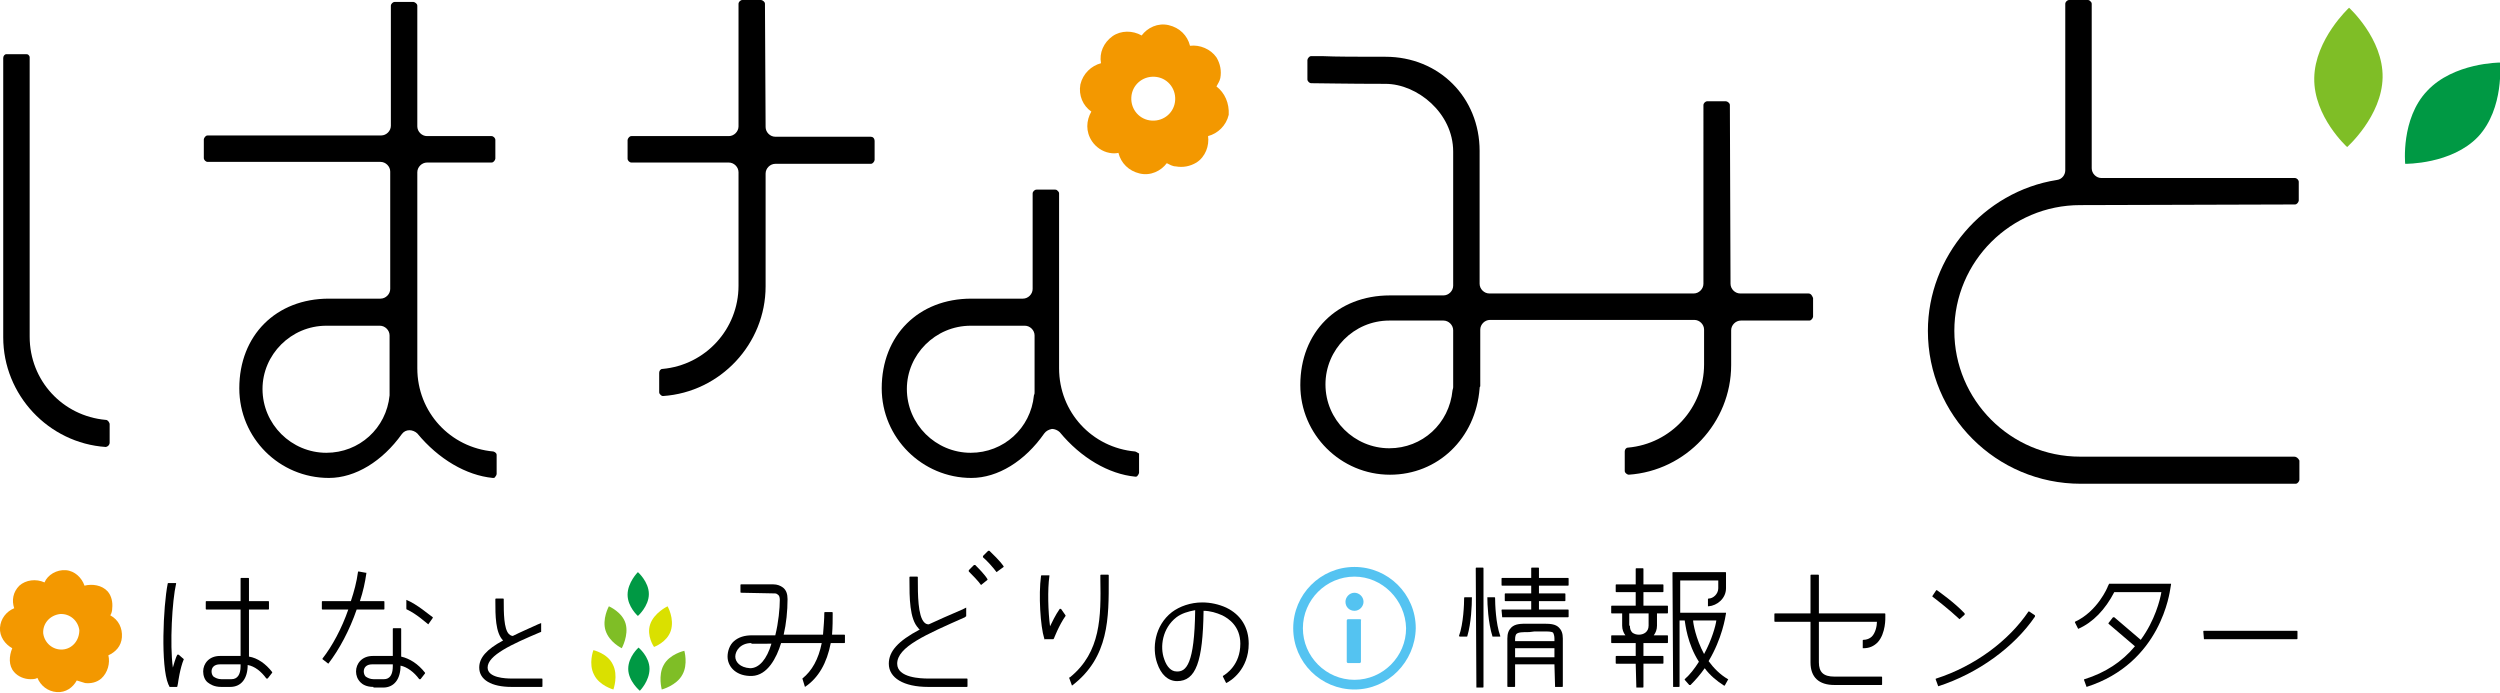 <?xml version="1.0" encoding="utf-8"?>
<!-- Generator: Adobe Illustrator 26.2.1, SVG Export Plug-In . SVG Version: 6.00 Build 0)  -->
<svg version="1.1" id="_x31_" xmlns="http://www.w3.org/2000/svg" xmlns:xlink="http://www.w3.org/1999/xlink" x="0px" y="0px"
	 viewBox="0 0 387.6 107.4" style="enable-background:new 0 0 387.6 107.4;" xml:space="preserve">
<style type="text/css">
	.st0{fill:#7FBE26;}
	.st1{fill:#009944;}
	.st2{fill:#F39800;}
	.st3{fill:#DAE000;}
	.st4{fill:#54C3F1;}
</style>
<g>
	<g>
		<g>
			<g>
				<path d="M16.4,65.1C9.7,64.5,4.6,59,4.6,52.2L4.6,8.9c0-0.2-0.1-0.3-0.2-0.4C4.3,8.4,4.1,8.4,4,8.4L1,8.4C0.7,8.4,0.5,8.7,0.5,9
					v43.3c0,8.9,7,16.4,15.9,17c0,0,0,0,0,0c0.1,0,0.3-0.1,0.4-0.2c0.1-0.1,0.2-0.3,0.2-0.4l0-3C16.9,65.4,16.7,65.1,16.4,65.1z"/>
				<path d="M76.5,70c-6.7-0.6-11.8-6.1-11.8-12.9V26.7c0-0.8,0.7-1.5,1.5-1.5l10,0c0.2,0,0.3-0.1,0.4-0.2c0.1-0.1,0.2-0.3,0.2-0.4
					l0-2.9c0-0.3-0.3-0.6-0.6-0.6h-10c-0.8,0-1.5-0.7-1.5-1.5l0-18.7c0-0.2-0.1-0.3-0.2-0.4c-0.1-0.1-0.3-0.2-0.4-0.2l-2.9,0
					c-0.3,0-0.6,0.3-0.6,0.6v18.6c0,0.8-0.7,1.5-1.5,1.5l-26.9,0c-0.2,0-0.3,0.1-0.4,0.2c-0.1,0.1-0.2,0.3-0.2,0.4l0,2.9
					c0,0.3,0.3,0.6,0.6,0.6H59c0.8,0,1.5,0.7,1.5,1.5v18.2c0,0.8-0.7,1.5-1.5,1.5h-8c-8.2,0-13.9,5.7-13.9,13.9
					c0,7.7,6.2,13.9,13.9,13.9c4.1,0,8.3-2.6,11.3-6.8c0.3-0.4,0.7-0.6,1.2-0.6c0.4,0,0.9,0.2,1.2,0.5c3.3,4,7.6,6.5,11.7,6.9
					c0.2,0,0.3,0,0.4-0.2c0.1-0.1,0.2-0.3,0.2-0.4l0-3C77,70.3,76.8,70.1,76.5,70z M50.6,50.5h8.3c0.8,0,1.5,0.7,1.5,1.5l0,9.3
					c-0.5,5.1-4.7,8.9-9.8,8.9c-5.4,0-9.9-4.4-9.9-9.9C40.7,55,45.1,50.5,50.6,50.5z"/>
			</g>
			<g>
				<path d="M135,21.2h-14.8c-0.8,0-1.5-0.7-1.5-1.5l-0.1-19.1c0-0.2-0.1-0.3-0.2-0.4c-0.1-0.1-0.3-0.2-0.4-0.2l-2.9,0
					c-0.3,0-0.6,0.3-0.6,0.6v19c0,0.8-0.7,1.5-1.5,1.5l-15.1,0c-0.2,0-0.3,0.1-0.4,0.2c-0.1,0.1-0.2,0.3-0.2,0.4l0,2.9
					c0,0.3,0.3,0.6,0.6,0.6H113c0.8,0,1.5,0.7,1.5,1.5v17.6c0,6.7-5.1,12.3-11.8,12.9c-0.3,0-0.5,0.3-0.5,0.6v3
					c0,0.2,0.1,0.3,0.2,0.4c0.1,0.1,0.2,0.2,0.4,0.2c0,0,0,0,0,0c8.9-0.6,15.9-8.1,15.9-17V26.9c0-0.8,0.7-1.5,1.5-1.5l14.8,0
					c0.2,0,0.3-0.1,0.4-0.2c0.1-0.1,0.2-0.3,0.2-0.4l0-2.9C135.6,21.4,135.3,21.2,135,21.2z"/>
				<path d="M176,70c-6.7-0.6-11.8-6.1-11.8-12.9L164.2,30c0-0.2-0.1-0.3-0.2-0.4c-0.1-0.1-0.2-0.2-0.4-0.2l-2.9,0
					c-0.3,0-0.6,0.3-0.6,0.6v14.8c0,0.8-0.7,1.5-1.5,1.5h-8c-8.2,0-13.9,5.7-13.9,13.9c0,7.7,6.3,13.9,13.9,13.9
					c4.1,0,8.3-2.6,11.3-6.9c0.3-0.4,0.7-0.6,1.2-0.7c0.4,0,0.9,0.2,1.2,0.5c3.3,4,7.6,6.5,11.7,6.9c0.2,0,0.3,0,0.4-0.2
					c0.1-0.1,0.2-0.3,0.2-0.4l0-3C176.5,70.3,176.3,70.1,176,70z M150.5,50.5h8.4c0.8,0,1.5,0.7,1.5,1.5l0,8.8c0,0.2,0,0.3-0.1,0.5
					c-0.5,5.1-4.7,8.9-9.8,8.9c-5.4,0-9.9-4.4-9.9-9.9C140.6,55,145,50.5,150.5,50.5z"/>
			</g>
			<g>
				<path d="M280.4,45.5h-10.6c-0.8,0-1.5-0.7-1.5-1.5l-0.1-27.7c0-0.2-0.1-0.3-0.2-0.4c-0.1-0.1-0.3-0.2-0.4-0.2l-2.9,0
					c-0.3,0-0.6,0.3-0.6,0.6V44c0,0.8-0.7,1.5-1.5,1.5h-31.7c-0.8,0-1.5-0.7-1.5-1.5V23.4c0-8.3-6.3-14.6-14.6-14.6
					c-4.3,0-7.7,0-9.8-0.1l-1.7,0h0c-0.2,0-0.3,0.1-0.4,0.2c-0.1,0.1-0.2,0.3-0.2,0.4l0,3c0,0.3,0.3,0.6,0.6,0.6
					c1.4,0,5.5,0.1,11.5,0.1c4.9,0,10.5,4.5,10.5,10.5v20.8c0,0.8-0.7,1.5-1.5,1.5h-8.3c-8.2,0-13.9,5.7-13.9,13.9
					c0,7.7,6.3,13.9,13.9,13.9c7.4,0,13.3-5.6,13.9-13.4c0-0.1,0-0.2,0.1-0.3c0,0,0-0.1,0-0.2v-8.6c0-0.8,0.7-1.5,1.5-1.5h31.7
					c0.8,0,1.5,0.7,1.5,1.5v5.4c0,6.7-5.1,12.3-11.8,12.9c-0.3,0-0.5,0.3-0.5,0.6v3c0,0.2,0.1,0.3,0.2,0.4c0.1,0.1,0.3,0.2,0.4,0.2
					c8.9-0.6,15.9-8.1,15.9-17v-5.4c0-0.8,0.7-1.5,1.5-1.5l10.6,0c0.2,0,0.3-0.1,0.4-0.2c0.1-0.1,0.2-0.3,0.2-0.4l0-2.9
					C280.9,45.7,280.7,45.5,280.4,45.5z M215.4,69.5c-5.4,0-9.9-4.4-9.9-9.9c0-5.4,4.4-9.9,9.9-9.9h8.4c0.8,0,1.5,0.7,1.5,1.5l0,8.8
					c0,0.1,0,0.2-0.1,0.5C224.7,65.7,220.5,69.5,215.4,69.5z"/>
			</g>
			<g>
				<path d="M355.7,70.8h-33.2c-10.8,0-19.5-8.8-19.5-19.5c0-10.8,8.8-19.5,19.5-19.5l33.3-0.1c0.2,0,0.3-0.1,0.4-0.2
					c0.1-0.1,0.2-0.3,0.2-0.4l0-2.9c0-0.3-0.3-0.6-0.6-0.6h-30c-0.8,0-1.5-0.7-1.5-1.5l0-25.5c0-0.2-0.1-0.3-0.2-0.4
					c-0.1-0.1-0.2-0.2-0.4-0.2l-2.9,0c-0.3,0-0.6,0.3-0.6,0.6v25.8c0,0.7-0.5,1.4-1.3,1.5c-11.4,1.8-20,11.9-20,23.4
					c0,13.1,10.6,23.7,23.7,23.7h33.3c0.2,0,0.3-0.1,0.4-0.2c0.1-0.1,0.2-0.3,0.2-0.4l0-3C356.3,71,356,70.8,355.7,70.8z"/>
			</g>
		</g>
		<g>
			<path class="st0" d="M358.8,12.1c0.1-6,5.4-10.9,5.4-10.9s5.3,4.8,5.2,10.8c-0.1,6-5.5,10.8-5.5,10.8S358.7,18.1,358.8,12.1z"/>
			<path class="st1" d="M376.3,14.1c4.1-4.4,11.3-4.4,11.3-4.4s0.7,7.1-3.4,11.5c-4.1,4.3-11.3,4.2-11.3,4.2S372.2,18.4,376.3,14.1z
				"/>
		</g>
		<path class="st2" d="M188.6,13.4c0.2-0.4,0.5-0.8,0.6-1.3c0.2-1.1,0-2.2-0.6-3.2c-0.9-1.3-2.6-2-4.1-1.8c-0.4-1.6-1.6-2.8-3.3-3.2
			c-1.7-0.4-3.3,0.4-4.2,1.6c-1.4-0.8-3.2-0.8-4.5,0.1c-1.4,1-2.1,2.6-1.8,4.2c-1.5,0.4-2.8,1.6-3.2,3.3c-0.3,1.7,0.4,3.3,1.7,4.2
			c-0.8,1.4-0.9,3.1,0.1,4.6c0.6,0.9,1.6,1.6,2.7,1.8c0.5,0.1,1,0.1,1.4,0c0.4,1.6,1.6,2.8,3.3,3.2c1.7,0.4,3.3-0.4,4.2-1.6
			c0.4,0.2,0.9,0.5,1.4,0.5c1.1,0.2,2.2,0,3.2-0.6c1.4-0.9,2-2.6,1.8-4.1c1.5-0.4,2.8-1.6,3.2-3.3C190.6,16,189.9,14.4,188.6,13.4z
			 M178.6,18.7c-1.9-0.1-3.3-1.7-3.2-3.6c0.1-1.9,1.7-3.3,3.6-3.2c1.9,0.1,3.3,1.7,3.2,3.6C182.1,17.4,180.5,18.8,178.6,18.7z"/>
	</g>
	<g>
		<path class="st1" d="M97.4,103.7c0-1.9,1.6-3.3,1.6-3.3s1.7,1.4,1.7,3.3c0,1.9-1.5,3.4-1.5,3.4S97.4,105.6,97.4,103.7z"/>
		<path class="st1" d="M97.3,92.2c0-1.9,1.6-3.5,1.6-3.5s1.7,1.5,1.7,3.4c0,1.9-1.7,3.4-1.7,3.4S97.3,94.1,97.3,92.2z"/>
		<path class="st3" d="M100.8,96.8c0.6-1.8,2.7-2.8,2.7-2.8s1.1,1.9,0.5,3.8c-0.6,1.8-2.6,2.5-2.6,2.5S100.2,98.6,100.8,96.8z"/>
		<path class="st0" d="M93.9,97.8c-0.6-1.8,0.5-3.8,0.5-3.8s2.1,0.9,2.6,2.7c0.5,1.8-0.6,3.8-0.6,3.8S94.5,99.6,93.9,97.8z"/>
		<path class="st0" d="M102.9,103.1c0.9-1.7,3.2-2.2,3.2-2.2s0.6,2.1-0.3,3.7c-0.9,1.7-3.2,2.3-3.2,2.3S102,104.7,102.9,103.1z"/>
		<path class="st3" d="M92.1,104.6c-0.9-1.7-0.1-3.8-0.1-3.8s2.2,0.5,3,2.2c0.9,1.7,0.1,3.9,0.1,3.9S92.9,106.3,92.1,104.6z"/>
	</g>
	<path class="st2" d="M18.9,98.8c0.1-1.4-0.5-2.7-1.8-3.4c0.2-0.3,0.3-0.7,0.3-1.1c0.1-0.9-0.1-1.9-0.7-2.6c-0.9-1-2.4-1.2-3.6-0.9
		c-0.4-1.2-1.5-2.3-2.9-2.4c-1.4-0.1-2.8,0.7-3.3,1.9C5.6,89.7,4,89.9,3,90.8c-1,1-1.2,2.3-0.8,3.5c-1.2,0.5-2.1,1.6-2.2,3
		c-0.1,1.4,0.8,2.6,1.9,3.2c-0.5,1.2-0.6,2.7,0.3,3.7c0.6,0.7,1.6,1.1,2.5,1.1c0.4,0,0.8,0,1.1-0.2c0.5,1.2,1.6,2.1,3,2.2
		c1.4,0.1,2.5-0.7,3.1-1.8c0.4,0.1,0.9,0.3,1.3,0.4c0.9,0.1,1.8-0.1,2.5-0.7c1-0.9,1.4-2.4,1.1-3.6C17.9,101.1,18.8,100.2,18.9,98.8
		z M9.7,100.7c-1.5,0.1-2.8-1-3-2.5c-0.1-1.5,1-2.8,2.6-3c1.5-0.1,2.8,1,3,2.5C12.3,99.3,11.2,100.6,9.7,100.7z"/>
	<g>
		<path class="st4" d="M210,106.9c-5.2,0-9.5-4.2-9.5-9.5c0-5.2,4.2-9.5,9.5-9.5c5.2,0,9.5,4.2,9.5,9.5
			C219.4,102.6,215.2,106.9,210,106.9L210,106.9z M210,89.4c-4.4,0-8,3.6-8,8c0,4.4,3.6,8,8,8c4.4,0,8-3.6,8-8
			C217.9,93,214.3,89.4,210,89.4L210,89.4z"/>
		<g>
			<path class="st4" d="M208.6,93.3c0-0.7,0.6-1.4,1.4-1.4c0.7,0,1.4,0.6,1.4,1.4c0,0.7-0.6,1.4-1.4,1.4
				C209.2,94.7,208.6,94.1,208.6,93.3z"/>
			<path class="st4" d="M210.8,96h-1.8c-0.1,0-0.2,0.1-0.2,0.2v6.4c0,0.1,0.1,0.2,0.2,0.2h1.8c0.1,0,0.2-0.1,0.2-0.2v-6.4
				C211.1,96.1,211,96,210.8,96z"/>
		</g>
	</g>
	<path d="M341.7,99.1C341.7,99.1,341.7,99,341.7,99.1l-0.1-1.2c0,0,0-0.1,0.1-0.1h14.4c0,0,0.1,0,0.1,0.1V99c0,0,0,0.1-0.1,0.1
		H341.7z"/>
	<path d="M190.1,105.9C190.1,105.9,190.1,105.9,190.1,105.9l-0.5-1c0,0,0-0.1,0-0.1c0.5-0.3,2.7-1.7,2.7-5c0-2.7-1.8-3.9-2.8-4.4
		c-0.9-0.4-1.9-0.7-2.9-0.7c-0.1,7.9-1.2,10.9-4.1,10.9c-1.4,0-2.5-1-3.1-2.8c-0.8-2.3-0.4-5.8,2.3-7.9c1.2-0.9,2.9-1.5,4.7-1.5
		c1.3,0,2.6,0.3,3.7,0.8c2.3,1.1,3.5,3.1,3.5,5.6C193.6,103.8,190.8,105.6,190.1,105.9C190.2,105.9,190.2,105.9,190.1,105.9
		C190.2,105.9,190.2,105.9,190.1,105.9z M185.3,94.6c-1.1,0.2-2.1,0.5-2.9,1.1c-2.2,1.7-2.6,4.6-1.9,6.5c0.4,1.2,1.1,1.9,1.9,1.9
		C183.9,104.2,185.2,103,185.3,94.6L185.3,94.6z"/>
	<path d="M253.7,106.6C253.7,106.6,253.6,106.6,253.7,106.6l-0.1-3.7h-3c0,0-0.1,0-0.1-0.1v-1c0,0,0-0.1,0.1-0.1h3v-2h-3.7
		c0,0-0.1,0-0.1-0.1v-1c0,0,0-0.1,0.1-0.1h2.1c-0.3-0.4-0.5-0.9-0.5-1.5v-1.9h-1.6c0,0-0.1,0-0.1-0.1v-1c0,0,0-0.1,0.1-0.1h3.7v-2.1
		h-3c0,0-0.1,0-0.1-0.1v-1c0,0,0-0.1,0.1-0.1h3v-2.4c0,0,0-0.1,0.1-0.1h1c0,0,0.1,0,0.1,0.1v2.4h3c0,0,0.1,0,0.1,0.1v1
		c0,0,0,0.1-0.1,0.1h-3v2.1h3.7c0,0,0.1,0,0.1,0.1v1c0,0,0,0.1-0.1,0.1h-1.6V97c0,0.6-0.2,1.1-0.5,1.5h2.1c0,0,0.1,0,0.1,0.1v1
		c0,0,0,0.1-0.1,0.1h-3.7v2h3c0,0,0.1,0,0.1,0.1v1c0,0,0,0.1-0.1,0.1h-3v3.6c0,0,0,0.1-0.1,0.1H253.7z M252.7,97
		c0,0.5,0.1,0.8,0.4,1.1c0.3,0.2,0.6,0.3,1,0.3c0.7,0,1.5-0.4,1.5-1.4v-1.9h-3V97z"/>
	<path d="M259.4,106.5C259.4,106.5,259.3,106.5,259.4,106.5l-0.1-17.7c0,0,0-0.1,0.1-0.1h8.1c0,0,0.1,0,0.1,0.1v2.4
		c0,1.6-1.4,2.7-2.7,2.8h0c0,0,0,0-0.1,0c0,0,0,0,0-0.1v-1c0,0,0-0.1,0.1-0.1c0.7,0,1.5-0.7,1.5-1.6V90h-5.9v5h7c0,0,0,0,0.1,0
		c0,0,0,0,0,0.1c-0.1,0.6-0.6,3.9-2.7,7.4c0.8,1.1,1.8,2.1,3,2.8c0,0,0.1,0.1,0,0.1l-0.5,0.9c0,0,0,0-0.1,0c0,0,0,0,0,0c0,0,0,0,0,0
		c-1.1-0.7-2.2-1.6-3-2.7c-0.7,1-1.4,1.8-2.2,2.6c0,0,0,0-0.1,0c0,0,0,0,0,0c0,0,0,0-0.1,0l-0.7-0.8c0,0,0-0.1,0-0.1
		c0.8-0.7,1.5-1.6,2.2-2.7c-1.8-2.8-2.1-5.8-2.2-6.4h-0.8v10.2c0,0,0,0.1-0.1,0.1H259.4z M262.5,96.2c0,0.4,0.4,2.8,1.7,5.2
		c1.2-2.2,1.8-4.4,1.9-5.2L262.5,96.2L262.5,96.2L262.5,96.2z"/>
	<path d="M284.4,106.2c-2.4,0-3.7-1.2-3.7-3.5v-6.3h-5.5c0,0-0.1,0-0.1-0.1v-1.1c0,0,0-0.1,0.1-0.1h5.5v-5.9c0,0,0-0.1,0.1-0.1h1.1
		c0,0,0.1,0,0.1,0.1v5.9h10.2c0,0,0.1,0,0.1,0.1l0,0.5c0,0,0.1,2.5-1.2,3.9c-0.6,0.6-1.3,0.9-2.2,0.9c0,0,0,0,0,0c0,0,0,0-0.1,0
		c0,0,0,0,0-0.1v-1.1c0,0,0-0.1,0.1-0.1c0.5,0,1-0.2,1.3-0.5c0.6-0.6,0.8-1.7,0.8-2.3h-9v6.3c0,1.5,0.7,2.2,2.4,2.2h7.3
		c0,0,0.1,0,0.1,0.1v1.1c0,0,0,0.1-0.1,0.1H284.4z"/>
	<path d="M303.8,96C303.8,96,303.8,96,303.8,96c-1.7-1.6-3.8-3.2-4.2-3.5c0,0,0-0.1,0-0.1l0.6-0.9c0,0,0,0,0.1,0c0,0,0,0,0,0
		c0,0,0,0,0,0c0.4,0.3,2.7,1.9,4.3,3.6c0,0,0,0,0,0.1c0,0,0,0,0,0.1L303.8,96C303.9,96,303.9,96,303.8,96L303.8,96z"/>
	<path d="M300.5,106.4C300.5,106.4,300.5,106.4,300.5,106.4C300.5,106.4,300.4,106.3,300.5,106.4l-0.4-1.1c0,0,0-0.1,0.1-0.1
		c5.9-1.9,11.2-5.8,14.3-10.4c0,0,0,0,0.1,0c0,0,0,0,0,0l0.9,0.6c0,0,0,0,0,0.1c0,0,0,0,0,0.1C312.3,100.3,306.7,104.4,300.5,106.4
		C300.5,106.4,300.5,106.4,300.5,106.4L300.5,106.4z"/>
	<path d="M323.5,106.5C323.5,106.5,323.5,106.5,323.5,106.5C323.4,106.5,323.4,106.5,323.5,106.5l-0.4-1.1c0,0,0-0.1,0.1-0.1
		c3.2-1,5.8-2.7,7.8-5.1l-4.1-3.5c0,0,0-0.1,0-0.1l0.7-0.9c0,0,0,0,0.1,0c0,0,0,0,0,0c0,0,0,0,0.1,0l4.1,3.5c2.2-3,3-6.2,3.2-7.4
		h-7.3c-1.4,2.7-3.3,4.7-5.6,5.7c0,0,0,0,0,0c0,0,0,0,0,0c0,0,0,0,0,0l-0.5-1c0,0,0-0.1,0-0.1c3.5-1.6,5.1-5.4,5.1-5.5l0.2-0.4h9.5
		c0,0,0,0,0.1,0c0,0,0,0,0,0.1l-0.1,0.6C336.4,91.7,335.1,102.8,323.5,106.5C323.5,106.5,323.5,106.5,323.5,106.5L323.5,106.5z"/>
	<path d="M26.3,106.5C26.2,106.5,26.2,106.4,26.3,106.5l-0.2-0.4c-1.2-2.8-0.8-12.1-0.1-15.6c0,0,0-0.1,0.1-0.1h1.1c0,0,0.1,0,0.1,0
		c0,0,0,0,0,0.1c-0.6,2.6-1,9.4-0.5,13c0.1-0.3,0.4-1.5,0.7-2c0,0,0,0,0.1,0c0,0,0,0,0,0c0,0,0,0,0.1,0l0.8,0.7
		c-0.6,1.4-0.9,3.7-0.9,3.7l-0.1,0.5c0,0,0,0.1-0.1,0.1H26.3z"/>
	<path d="M34.3,106.5c-1.1,0-1.7-0.4-2.1-0.7c-0.5-0.4-0.7-1.1-0.7-1.7c0-1.2,0.9-2.4,2.6-2.4h3.2v-7.2h-5.3c0,0-0.1,0-0.1-0.1v-1.1
		c0,0,0-0.1,0.1-0.1h5.3v-3.5c0,0,0-0.1,0.1-0.1h1.1c0,0,0.1,0,0.1,0.1v3.5h3c0,0,0.1,0,0.1,0.1v1.1c0,0,0,0.1-0.1,0.1h-3v7.3
		c1.3,0.2,2.6,1.1,3.6,2.4c0,0,0,0.1,0,0.1l-0.7,0.9c0,0,0,0-0.1,0h0c0,0-0.1,0-0.1,0c-0.8-1.1-1.8-1.9-2.9-2.1c0,2.1-1,3.4-2.7,3.4
		H34.3z M34.1,103c-0.9,0-1.3,0.5-1.3,1.1c0,0.3,0.1,0.6,0.3,0.8c0.3,0.2,0.7,0.4,1.2,0.4h1.6c0.9,0,1.4-0.7,1.4-2V103L34.1,103z"/>
	<path d="M50.9,102.9C50.9,102.9,50.9,102.9,50.9,102.9l-0.9-0.7c0,0,0-0.1,0-0.1c1.5-1.9,3-4.7,4-7.6h-4c0,0-0.1,0-0.1-0.1v-1.1
		c0,0,0-0.1,0.1-0.1h4.4c0.5-1.5,0.9-3,1.1-4.5c0,0,0-0.1,0.1-0.1c0,0,1.1,0.2,1.1,0.2c0,0,0,0,0.1,0c0,0,0,0,0,0.1
		c-0.2,1.4-0.5,2.8-1,4.3h3.7c0,0,0.1,0,0.1,0.1v1.1c0,0,0,0.1-0.1,0.1h-4.2C54.2,97.7,52.6,100.7,50.9,102.9
		C50.9,102.9,50.9,102.9,50.9,102.9C50.9,102.9,50.9,102.9,50.9,102.9L50.9,102.9z"/>
	<path d="M57.9,106.5c-1.1,0-1.7-0.4-2-0.7c-0.5-0.5-0.7-1.1-0.7-1.7c0-1.2,0.9-2.4,2.6-2.4h3.1v-4.2c0,0,0-0.1,0.1-0.1h1.1
		c0,0,0.1,0,0.1,0.1v4.3c1.3,0.3,2.6,1.1,3.7,2.5c0,0,0,0.1,0,0.1l-0.7,0.9c0,0,0,0-0.1,0c0,0,0,0,0,0c0,0-0.1,0-0.1,0
		c-0.8-1.1-1.9-1.9-2.9-2.1c0,2.1-1,3.4-2.7,3.4H57.9z M57.7,103c-0.9,0-1.3,0.5-1.3,1.1c0,0.3,0.1,0.6,0.3,0.8
		c0.3,0.2,0.7,0.4,1.2,0.4h1.6c0.3,0,1.4,0,1.4-2V103L57.7,103z"/>
	<path d="M66.4,96.8C66.4,96.8,66.4,96.8,66.4,96.8c-0.4-0.3-1.8-1.6-3.3-2.3c-0.1,0-0.1-0.1-0.1-0.2l0-1.2c0,0,0-0.1,0-0.1
		c0,0,0,0,0,0c0,0,0,0,0,0c1.7,0.7,3.5,2.3,4.1,2.7c0,0,0,0.1,0,0.1L66.4,96.8C66.5,96.8,66.5,96.8,66.4,96.8
		C66.4,96.8,66.4,96.8,66.4,96.8L66.4,96.8z"/>
	<path d="M79.3,106.5c-3.1,0-5-1.1-5-3c0-1.5,1.1-2.8,3.7-4.2c-1.2-1.2-1.2-3.9-1.2-6.1v-0.3c0,0,0-0.1,0.1-0.1H78
		c0,0,0.1,0,0.1,0.1v0.3c0,1.7,0,4.3,0.8,5.1c0.3,0.3,0.6,0.3,0.6,0.3c1.2-0.6,2.6-1.2,3.9-1.8l0.5-0.2c0,0,0,0,0,0c0,0,0,0,0,0
		c0,0,0,0,0,0.1v1.2c0,0.1,0,0.1-0.1,0.1c-4.5,1.9-8.2,3.6-8.2,5.5c0,1.6,2.8,1.7,3.7,1.7H84c0,0,0.1,0,0.1,0.1v1.1
		c0,0,0,0.1-0.1,0.1H79.3z"/>
	<path d="M124.8,106.5C124.8,106.5,124.8,106.4,124.8,106.5l-0.4-1.3c1.5-1.2,2.5-3,3-5.5h-6.3c-0.7,2.3-2.1,5-4.5,5.1h-0.4
		c-2.3-0.1-3.4-1.6-3.4-3c0-0.8,0.3-1.8,1-2.4c0.7-0.6,1.6-0.9,2.8-0.9h3.6c0.5-2,0.7-4.2,0.7-5.5c0-0.4-0.1-0.7-0.3-0.8
		c-0.2-0.2-0.4-0.2-0.6-0.2c0,0-0.1,0-0.1,0l-5-0.1c0,0-0.1,0-0.1-0.1v-1.1c0,0,0-0.1,0.1-0.1h5c0.6,0,1.1,0.2,1.5,0.5
		c0.5,0.4,0.7,1,0.7,1.8c0,1.8-0.2,3.8-0.6,5.5h6.1c0.1-1.3,0.2-2.4,0.2-3.4c0,0,0-0.1,0.1-0.1h1.1c0,0,0.1,0,0.1,0.1
		c0,1,0,2.2-0.1,3.4h1.9c0,0,0.1,0,0.1,0.1v1.1c0,0,0,0.1-0.1,0.1h-2.1C128.2,102.8,126.9,105.1,124.8,106.5
		C124.9,106.5,124.9,106.5,124.8,106.5C124.9,106.5,124.8,106.5,124.8,106.5z M116.5,99.7c-1.7,0-2.5,1.2-2.5,2.1
		c0,0.8,0.7,1.7,2.3,1.8c1.4,0,2.6-1.4,3.3-3.8H116.5z"/>
	<path d="M143.9,106.5c-3.8,0-6.1-1.4-6.1-3.6c0-1.9,1.4-3.5,4.8-5.3c-0.1-0.1-0.2-0.1-0.2-0.2c-1.4-1.4-1.4-4.8-1.4-7.5v-0.4
		c0,0,0-0.1,0.1-0.1h1.1c0,0,0.1,0,0.1,0.1v0.4c0,2.2,0,5.6,1,6.6c0.2,0.2,0.4,0.3,0.7,0.3c1.5-0.7,3.1-1.4,5.2-2.3l0.6-0.3
		c0,0,0,0,0,0c0,0,0,0,0,0c0,0,0,0,0,0.1v1.2c0,0,0,0.1-0.1,0.1l-0.1,0.1c-6.1,2.7-10.5,4.6-10.5,7.2c0,2.2,3.7,2.3,4.8,2.3h6
		c0,0,0.1,0,0.1,0.1v1.1c0,0,0,0.1-0.1,0.1H143.9z"/>
	<path d="M154.5,88.7C154.4,88.7,154.4,88.7,154.5,88.7c-0.5-0.7-1.5-1.8-2.1-2.3c0,0,0,0,0-0.1c0,0,0,0,0-0.1l0.8-0.8
		c0,0,0,0,0.1,0c0,0,0,0,0.1,0c0.4,0.4,1.6,1.5,2.2,2.4c0,0,0,0.1,0,0.1L154.5,88.7C154.5,88.7,154.5,88.7,154.5,88.7
		C154.5,88.7,154.5,88.7,154.5,88.7z"/>
	<path d="M152.1,90.7C152.1,90.7,152.1,90.7,152.1,90.7c-0.4-0.6-1.5-1.7-1.9-2.1c0,0,0,0,0-0.1c0,0,0,0,0-0.1l0.8-0.8
		c0,0,0,0,0.1,0c0,0,0,0,0.1,0c0.5,0.5,1.5,1.5,1.9,2.2c0,0,0,0.1,0,0.1L152.1,90.7C152.2,90.7,152.1,90.7,152.1,90.7
		C152.1,90.7,152.1,90.7,152.1,90.7z"/>
	<path d="M162,99.2C161.9,99.2,161.9,99.2,162,99.2l-0.1-0.2c-0.6-1.9-0.9-6.8-0.5-9.7c0,0,0-0.1,0.1-0.1h1.1c0,0,0,0,0.1,0
		c0,0,0,0,0,0.1c-0.3,2.1-0.2,5.6,0.1,7.8c0.3-0.6,0.8-1.7,1.5-2.7c0,0,0,0,0.1,0h0c0,0,0.1,0,0.1,0l0.7,1c0,0,0,0.1,0,0.1
		c-1,1.4-1.8,3.5-1.8,3.5c0,0-0.1,0.1-0.1,0.1H162z"/>
	<path d="M166.2,106.3C166.2,106.3,166.2,106.3,166.2,106.3l-0.4-1.1c-0.1-0.1,0-0.2,0.1-0.2c4.8-3.9,4.8-9.4,4.7-15.2v-0.6
		c0,0,0-0.1,0.1-0.1h1.1c0,0,0.1,0,0.1,0.1v0.6C171.9,95.7,172,101.9,166.2,106.3C166.3,106.3,166.3,106.3,166.2,106.3
		C166.2,106.3,166.2,106.3,166.2,106.3z"/>
	<path d="M228.9,106.6C228.9,106.6,228.8,106.6,228.9,106.6l-0.1-18.5c0,0,0-0.1,0.1-0.1h1c0,0,0.1,0,0.1,0.1v18.4
		c0,0,0,0.1-0.1,0.1H228.9z"/>
	<path d="M232.9,95.7C232.8,95.7,232.8,95.7,232.9,95.7l-0.1-1.1c0,0,0-0.1,0.1-0.1h4.5v-1.3h-4c0,0-0.1,0-0.1-0.1v-1
		c0,0,0-0.1,0.1-0.1h4v-1.2h-4.5c0,0-0.1,0-0.1-0.1v-1c0,0,0-0.1,0.1-0.1h4.5v-1.5c0,0,0-0.1,0.1-0.1h1c0,0,0.1,0,0.1,0.1v1.5h4.5
		c0,0,0.1,0,0.1,0.1v1c0,0,0,0.1-0.1,0.1h-4.5v1.2h4c0,0,0.1,0,0.1,0.1v1c0,0,0,0.1-0.1,0.1h-4v1.3h4.5c0,0,0.1,0,0.1,0.1v1
		c0,0,0,0.1-0.1,0.1H232.9z"/>
	<path d="M241.1,106.5C241.1,106.5,241,106.5,241.1,106.5l-0.1-3.5h-6.1v3.4c0,0,0,0.1-0.1,0.1h-1c0,0-0.1,0-0.1-0.1V99
		c0-0.8,0.2-1.3,0.6-1.7c0.6-0.6,1.5-0.6,2.6-0.6l1.1,0l1.4,0c1.1,0,1.8,0.1,2.3,0.6c0.4,0.4,0.6,0.9,0.6,1.7v7.4c0,0,0,0.1-0.1,0.1
		H241.1z M234.9,101.9h6.1v-1.4h-6.1V101.9z M237.1,98c-1,0-1.7,0-2,0.3c-0.1,0.1-0.2,0.4-0.2,0.8v0.3h6.1V99c0-0.4-0.1-0.7-0.2-0.9
		c-0.2-0.2-0.8-0.2-1.4-0.2c-0.2,0-1.5,0-1.5,0L237.1,98z"/>
	<path d="M231.4,98.7C231.4,98.7,231.4,98.7,231.4,98.7c-0.7-2.2-0.8-5.1-0.8-6c0,0,0,0,0-0.1c0,0,0,0,0.1,0h1c0,0,0.1,0,0.1,0.1
		c0,0.9,0.1,4,0.8,5.9c0,0,0,0.1,0,0.1c0,0,0,0-0.1,0H231.4z"/>
	<path d="M226.3,98.7C226.3,98.7,226.2,98.7,226.3,98.7c-0.1-0.1-0.1-0.1-0.1-0.1c0.7-1.9,0.8-5,0.8-5.9c0,0,0-0.1,0.1-0.1h1
		c0,0,0,0,0.1,0c0,0,0,0,0,0.1c0,1.1-0.1,3.9-0.7,5.9c0,0,0,0.1-0.1,0.1H226.3z"/>
</g>
<g>
</g>
</svg>
